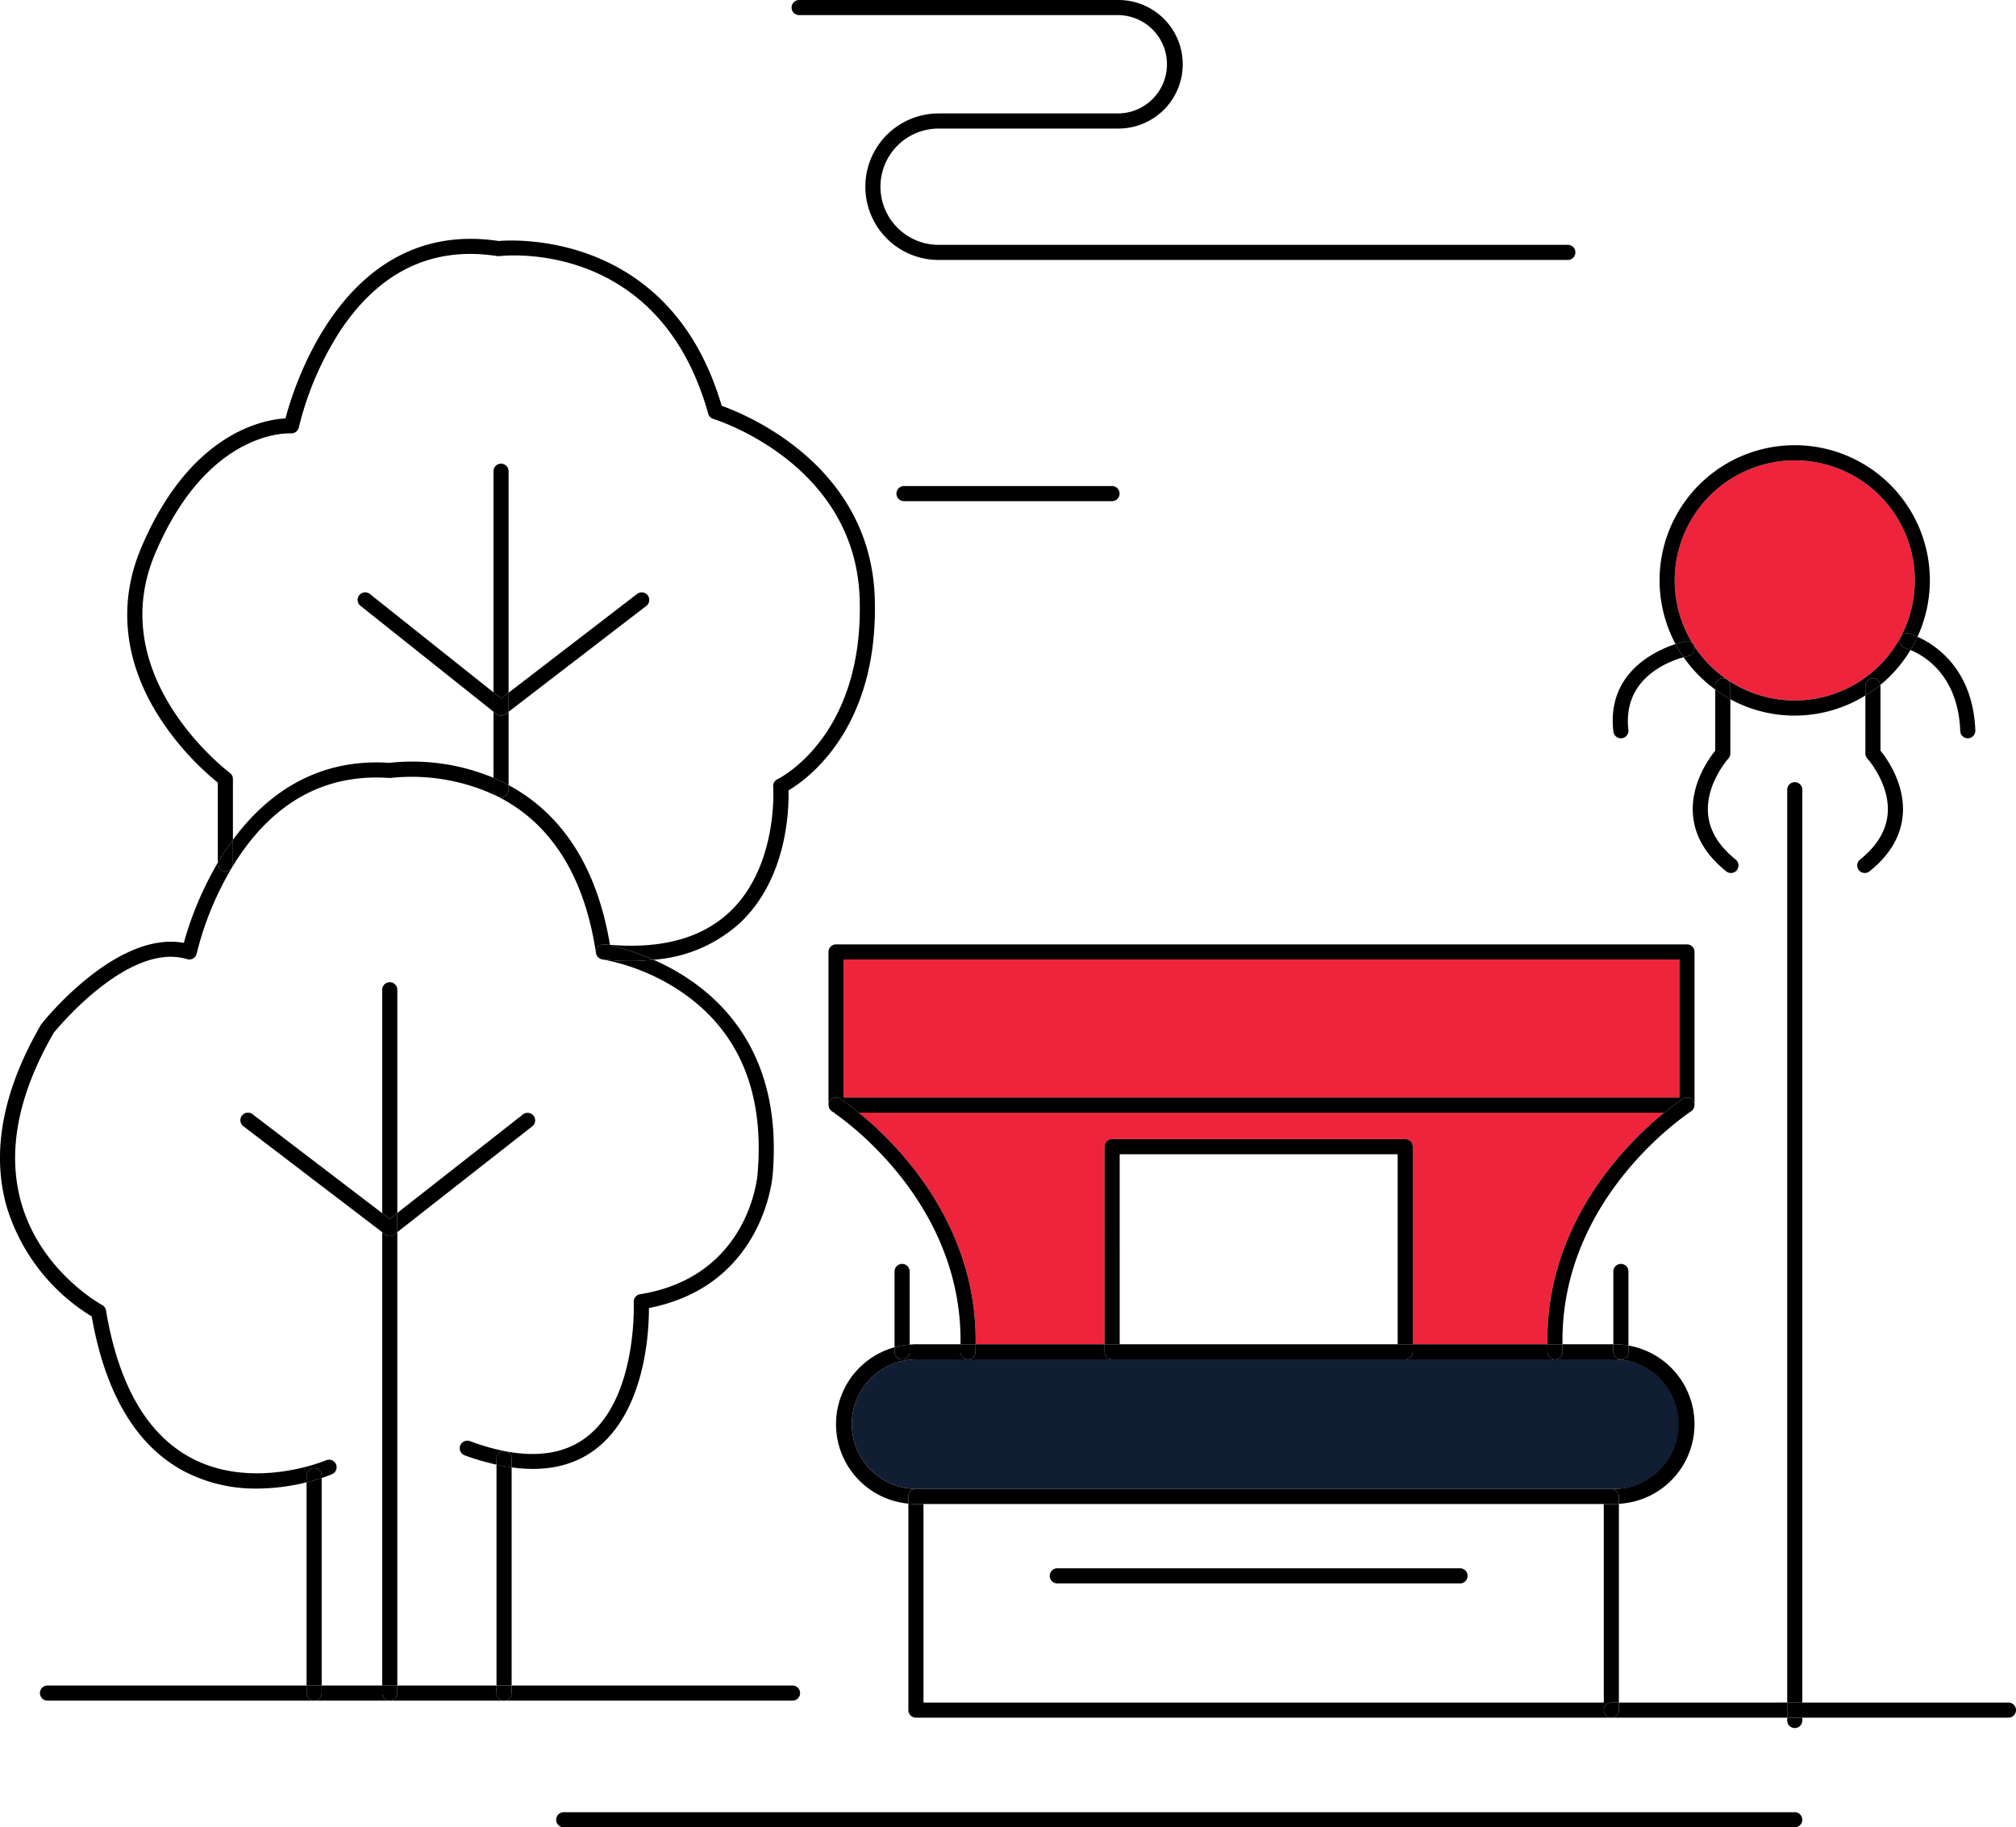<svg xmlns="http://www.w3.org/2000/svg" viewBox="0 0 294.656 267.122"><g id="Layer_2" data-name="Layer 2"><g id="Layer_1-2" data-name="Layer 1"><g><rect x="123.299" y="140.262" width="122.164" height="20.178" fill="#ee243d"></rect><path d="M161.442,167.625a1.105,1.105,0,0,1,1.104-1.104h42.84a1.105,1.105,0,0,1,1.104,1.104v28.883h19.676c-.265-17.666,11.578-29.387,17.076-33.859H125.518c5.498,4.472,17.34,16.193,17.076,33.859h18.848Z" fill="#ee243d"></path><path d="M262.32,102.4a17.552,17.552,0,1,0-17.551-17.551A17.571,17.571,0,0,0,262.32,102.4Z" fill="#ee243d"></path><path d="M245.462,208.185a9.479,9.479,0,0,0-9.467-9.468H133.872a9.468,9.468,0,0,0,0,18.935H235.995A9.478,9.478,0,0,0,245.462,208.185Z" fill="#111d32"></path><path d="M247.405,162.239a1.095,1.095,0,0,1-.165.158A1.069,1.069,0,0,0,247.405,162.239Z"></path><path d="M121.261,160.954a1.104,1.104,0,0,1,1.524-.342,33.657,33.657,0,0,1,2.733,2.038H243.242a33.648,33.648,0,0,1,2.733-2.038,1.105,1.105,0,0,1,1.524.342,1.085,1.085,0,0,1,.147.709,1.031,1.031,0,0,0,.024-.117V139.158a1.105,1.105,0,0,0-1.104-1.104H122.194a1.105,1.105,0,0,0-1.104,1.104v22.387a1.032,1.032,0,0,0,.024.117A1.085,1.085,0,0,1,121.261,160.954Zm2.038-20.692H245.462V160.44H123.299Z"></path><path d="M121.52,162.397a1.091,1.091,0,0,1-.165-.158A1.06,1.06,0,0,0,121.52,162.397Z"></path><path d="M247.604,161.877a1.119,1.119,0,0,1-.085.194A1.062,1.062,0,0,0,247.604,161.877Z"></path><path d="M121.242,162.071a1.104,1.104,0,0,1-.085-.194A1.056,1.056,0,0,0,121.242,162.071Z"></path><path d="M121.356,162.239a1.109,1.109,0,0,1-.114-.168A1.071,1.071,0,0,0,121.356,162.239Z"></path><path d="M125.518,162.649h-3.324a1.082,1.082,0,0,1-.674-.252,1.046,1.046,0,0,0,.083.08c.194.124,19.124,12.409,18.784,34.031h2.207C142.858,178.842,131.016,167.121,125.518,162.649Z"></path><path d="M121.157,161.877a1.082,1.082,0,0,1-.043-.215A1.061,1.061,0,0,0,121.157,161.877Z"></path><path d="M125.518,162.649a33.657,33.657,0,0,0-2.733-2.038,1.104,1.104,0,0,0-1.524.342,1.18,1.18,0,0,0-.104.923,1.137,1.137,0,0,0,.198.362,1.177,1.177,0,0,0,.839.41Z"></path><path d="M247.647,161.662a1.089,1.089,0,0,1-.043.215A1.068,1.068,0,0,0,247.647,161.662Z"></path><path d="M247.519,162.071a1.116,1.116,0,0,1-.114.168A1.071,1.071,0,0,0,247.519,162.071Z"></path><path d="M243.242,162.649c-5.498,4.472-17.341,16.193-17.076,33.859h2.208c-.342-21.622,18.59-33.907,18.784-34.031a1.046,1.046,0,0,0,.083-.08,1.082,1.082,0,0,1-.674.252Z"></path><path d="M247.5,160.954a1.105,1.105,0,0,0-1.524-.342,33.648,33.648,0,0,0-2.733,2.038h3.324a1.082,1.082,0,0,0,.674-.252,1.095,1.095,0,0,0,.165-.158,1.137,1.137,0,0,0,.198-.362,1.18,1.18,0,0,0-.104-.923Z"></path><path d="M227.337,198.715c-.016.001-.033.001-.05.001h8.708a9.468,9.468,0,0,1,0,18.935h-.483a1.105,1.105,0,0,1,1.104,1.104v1.073a11.662,11.662,0,0,0,1.396-23.134v.918a1.104,1.104,0,1,1-2.209,0v-1.104h-7.43c.006.351.002.698.018,1.055A1.103,1.103,0,0,1,227.337,198.715Z"></path><path d="M206.49,197.613a1.105,1.105,0,0,1-1.104,1.104h21.901a1.103,1.103,0,0,1-1.101-1.055c-.017-.39-.014-.77-.019-1.154H206.49Z"></path><path d="M133.872,217.652a9.468,9.468,0,0,1,0-18.935h7.602c-.017,0-.035,0-.05-.001a1.103,1.103,0,0,1-1.054-1.152c.016-.357.012-.704.018-1.055h-6.516c-.309,0-.612.023-.915.046v1.058a1.104,1.104,0,0,1-2.209,0v-.667a11.667,11.667,0,0,0,2.019,22.86v-1.048A1.105,1.105,0,0,1,133.872,217.652Z"></path><path d="M161.442,197.613v-1.104H142.595c-.006.384-.002.763-.019,1.153a1.103,1.103,0,0,1-1.101,1.055h21.073A1.105,1.105,0,0,1,161.442,197.613Z"></path><path d="M141.423,198.715c.016.001.033.001.05.001a1.103,1.103,0,0,0,1.101-1.055c.018-.39.013-.769.019-1.153h-2.207c-.006.352-.002.699-.018,1.055A1.103,1.103,0,0,0,141.423,198.715Z"></path><path d="M226.186,197.662a1.103,1.103,0,0,0,1.101,1.055c.017,0,.035,0,.05-.001a1.103,1.103,0,0,0,1.054-1.153c-.016-.356-.012-.703-.018-1.055h-2.208C226.172,196.893,226.168,197.272,226.186,197.662Z"></path><path d="M234.408,249.988a1.105,1.105,0,0,1,1.104-1.104h1.104V219.829c-.207.011-.412.032-.621.032h-1.587v29.023H134.976V219.861h-1.104c-.373,0-.741-.022-1.104-.056v30.183a1.105,1.105,0,0,0,1.104,1.104h101.64A1.105,1.105,0,0,1,234.408,249.988Z"></path><path d="M134.976,219.861H235.995c.209,0,.414-.02.621-.032v-1.073a1.105,1.105,0,0,0-1.104-1.104h-101.64a1.105,1.105,0,0,0-1.104,1.104v1.048c.364.034.732.056,1.104.056Z"></path><path d="M236.616,248.883v1.104a1.105,1.105,0,0,1-1.104,1.104h25.704v-2.209Z"></path><path d="M293.552,248.883H263.425v2.209h30.127a1.104,1.104,0,0,0,0-2.209Z"></path><path d="M236.616,249.988v-1.104h-1.104a1.104,1.104,0,1,0,1.104,1.104Z"></path><path d="M163.651,168.73h40.631v27.778h2.209V167.625a1.105,1.105,0,0,0-1.104-1.104h-42.84a1.105,1.105,0,0,0-1.104,1.104v28.883h2.209Z"></path><path d="M206.49,197.613v-1.104H161.442v1.104a1.105,1.105,0,0,0,1.104,1.104h42.84A1.105,1.105,0,0,0,206.49,197.613Z"></path><path d="M132.957,185.866a1.104,1.104,0,1,0-2.209,0v11.079a11.592,11.592,0,0,1,2.209-.391Z"></path><path d="M131.853,198.717a1.105,1.105,0,0,0,1.104-1.104v-1.058a11.592,11.592,0,0,0-2.209.391v.667A1.105,1.105,0,0,0,131.853,198.717Z"></path><path d="M238.012,196.695V185.866a1.104,1.104,0,1,0-2.209,0v10.642h.191A11.655,11.655,0,0,1,238.012,196.695Z"></path><path d="M236.908,198.717a1.105,1.105,0,0,0,1.104-1.104v-.918a11.655,11.655,0,0,0-2.017-.187h-.191v1.104A1.105,1.105,0,0,0,236.908,198.717Z"></path><path d="M154.531,231.468h58.87a1.104,1.104,0,0,0,0-2.209h-58.87a1.104,1.104,0,0,0,0,2.209Z"></path><path d="M55.863,247.5v-1.104h-8.846V247.5a1.105,1.105,0,0,1-1.104,1.104H56.968A1.105,1.105,0,0,1,55.863,247.5Z"></path><path d="M44.809,247.5v-1.104H6.942a1.104,1.104,0,0,0,0,2.209h38.971A1.105,1.105,0,0,1,44.809,247.5Z"></path><path d="M72.569,247.5v-1.104H58.072V247.5a1.105,1.105,0,0,1-1.104,1.104H73.673A1.105,1.105,0,0,1,72.569,247.5Z"></path><path d="M116.942,247.5a1.105,1.105,0,0,0-1.104-1.104h-41.06V247.5a1.105,1.105,0,0,1-1.104,1.104h42.164A1.105,1.105,0,0,0,116.942,247.5Z"></path><path d="M57.649,180.448a1.105,1.105,0,0,1-1.352.009l-.434-.331v66.271h2.209V180.117Z"></path><path d="M58.072,177.31V144.685a1.104,1.104,0,0,0-2.209,0v32.661l1.096.836Z"></path><path d="M58.072,247.5v-1.104H55.863V247.5a1.104,1.104,0,0,0,2.209,0Z"></path><path d="M77.825,164.625a1.105,1.105,0,0,0-1.363-1.738L58.072,177.31v2.807Z"></path><path d="M36.909,162.878a1.104,1.104,0,1,0-1.34,1.756l20.295,15.491v-2.779Z"></path><path d="M56.968,180.683a1.105,1.105,0,0,0,.682-.235l.423-.332V177.31l-1.113.873-1.096-.836v2.779l.434.331A1.105,1.105,0,0,0,56.968,180.683Z"></path><path d="M88.085,140.256a1.099,1.099,0,0,1-.401-.126,1.089,1.089,0,0,0,.361.12,30.593,30.593,0,0,1,12.252,5.237c7.919,5.757,11.428,14.533,10.429,26.112-.009.15-1.099,15.005-17.176,17.599a1.104,1.104,0,0,0-.927,1.143c.007.142.584,14.26-7.098,19.886-4.01,2.939-9.68,3.089-16.844.444a1.104,1.104,0,0,0-.765,2.072,35.803,35.803,0,0,0,4.652,1.363v-.869a1.104,1.104,0,1,1,2.209,0v1.268c4.795.666,8.846-.144,12.06-2.501,7.47-5.478,8.019-17.295,8.012-20.795,16.897-3.297,18.073-19.31,18.08-19.448,1.693-19.624-9.579-28.022-17.424-31.465a32.026,32.026,0,0,1-3.273.182A40.204,40.204,0,0,1,88.085,140.256Z"></path><path d="M77.399,116.702a25.857,25.857,0,0,0-3.064-1.928v.671a1.102,1.102,0,0,1-1.528,1.019,23.426,23.426,0,0,1,3.304,2.033c5.888,4.344,9.588,11.35,10.996,20.824.005.033.022.061.03.092a1.082,1.082,0,0,1-.035-.369,1.126,1.126,0,0,1,1.212-.985c.287.03.554.033.837.057C87.55,128.471,83.602,121.268,77.399,116.702Z"></path><path d="M45.913,214.622a1.105,1.105,0,0,1,1.104,1.104v.329c.894-.295,1.445-.526,1.543-.568a1.105,1.105,0,0,0-.874-2.029c-.108.046-10.796,4.549-19.903-.418-6.353-3.465-10.487-10.692-12.289-21.483a1.104,1.104,0,0,0-.571-.793c-.089-.047-8.929-4.845-11.805-14.908-2.117-7.404-.523-15.774,4.737-24.877.794-.973,11.09-13.321,19.495-10.765a1.105,1.105,0,0,0,1.402-.828,45.73,45.73,0,0,1,5.772-13.57c5.607-8.677,13.121-12.735,22.367-12.09a1.083,1.083,0,0,0,.246-.01,28.887,28.887,0,0,1,15.658,2.741,1.104,1.104,0,0,1-.667-1.013v-1.74a30.776,30.776,0,0,0-15.2-2.189c-10.946-.724-18.212,4.907-22.884,11.249v3.515a1.104,1.104,0,0,1-2.209,0v-.173a49.528,49.528,0,0,0-4.967,11.723c-9.829-1.783-20.331,11.258-20.79,11.836a1.136,1.136,0,0,0-.091.133C.381,159.468-1.3,168.439.994,176.463a28.527,28.527,0,0,0,12.41,15.977c1.968,11.209,6.448,18.79,13.322,22.539a22.445,22.445,0,0,0,10.836,2.623,30.358,30.358,0,0,0,7.247-.915v-.962A1.105,1.105,0,0,1,45.913,214.622Z"></path><path d="M87.18,139.551a1.076,1.076,0,0,0,.121.227A1.103,1.103,0,0,1,87.18,139.551Z"></path><path d="M87.607,140.075a1.103,1.103,0,0,1-.227-.19A1.089,1.089,0,0,0,87.607,140.075Z"></path><path d="M72.569,246.396h2.209v-31.89c-.72-.1-1.455-.231-2.209-.399Z"></path><path d="M74.778,247.5v-1.104H72.569V247.5a1.104,1.104,0,0,0,2.209,0Z"></path><path d="M73.673,212.134a1.105,1.105,0,0,0-1.104,1.104v.869c.754.168,1.489.299,2.209.399v-1.268A1.105,1.105,0,0,0,73.673,212.134Z"></path><path d="M87.607,140.075c.027.018.049.04.077.056C87.656,140.116,87.633,140.093,87.607,140.075Z"></path><path d="M87.136,139.413a1.066,1.066,0,0,0,.044.139A1.097,1.097,0,0,1,87.136,139.413Z"></path><path d="M87.38,139.886a1.091,1.091,0,0,1-.079-.107A1.079,1.079,0,0,0,87.38,139.886Z"></path><path d="M34.042,113.868a1.103,1.103,0,0,0-.448-.888c-.187-.138-18.573-13.995-10.918-32.055,7.647-18.037,19.344-17.595,19.849-17.57a1.129,1.129,0,0,0,1.152-.875,46.171,46.171,0,0,1,5.989-14.025C55.456,39.671,63.208,35.955,72.69,37.435a1.097,1.097,0,0,0,.299.005C73.947,37.329,96.402,35,103.51,60.478a1.106,1.106,0,0,0,.749.761c.207.062,20.801,6.428,21.39,26.337.592,19.909-11.508,26.083-12.021,26.335a1.107,1.107,0,0,0-.62,1.077c.009.113.763,11.4-6.187,18.154-4.069,3.953-10.019,5.614-17.672,4.973.006.035.015.067.021.102a33.516,33.516,0,0,1,6.336,2.079,20.898,20.898,0,0,0,12.866-5.583c6.708-6.527,6.947-16.415,6.873-19.173,2.775-1.639,13.177-9.068,12.613-28.031-.58-19.501-18.845-26.934-22.381-28.19C97.999,33.736,75.067,35.04,72.892,35.231,50.592,31.874,43.029,56.205,41.727,61.16c-3.236.183-13.96,2.097-21.084,18.904-3.454,8.149-2.522,16.747,2.695,24.866a41.174,41.174,0,0,0,8.495,9.479v11.697a39.946,39.946,0,0,1,2.209-3.342Z"></path><path d="M89.149,138.116c-.282-.024-.549-.027-.837-.057a1.126,1.126,0,0,0-1.212.985,1.082,1.082,0,0,0,.035.369,1.048,1.048,0,0,0,.471.662c.027.017.049.041.077.056a1.099,1.099,0,0,0,.401.126,40.204,40.204,0,0,0,4.147.223,32.026,32.026,0,0,0,3.273-.182,33.516,33.516,0,0,0-6.336-2.079C89.164,138.183,89.155,138.151,89.149,138.116Z"></path><path d="M32.938,127.383a1.105,1.105,0,0,0,1.104-1.104v-3.515a39.946,39.946,0,0,0-2.209,3.342v.173A1.105,1.105,0,0,0,32.938,127.383Z"></path><path d="M74.335,104.048l-.431.332a1.104,1.104,0,0,1-1.36-.011l-.417-.332v9.668q1.102.471,2.209,1.07Z"></path><path d="M74.335,101.262V68.887a1.104,1.104,0,0,0-2.209,0v32.327l1.116.888Z"></path><path d="M72.793,116.457l.013.006Z"></path><path d="M73.23,116.549a1.105,1.105,0,0,0,1.104-1.104v-.671q-1.105-.597-2.209-1.07v1.74a1.104,1.104,0,0,0,.667,1.013l.013.006A1.099,1.099,0,0,0,73.23,116.549Z"></path><path d="M54.062,86.832A1.104,1.104,0,1,0,52.687,88.56l19.439,15.476v-2.822Z"></path><path d="M94.671,87.023a1.104,1.104,0,0,0-1.549-.203L74.335,101.262v2.786L94.468,88.572A1.105,1.105,0,0,0,94.671,87.023Z"></path><path d="M73.242,102.102l-1.116-.888v2.822l.417.332a1.104,1.104,0,0,0,1.36.011l.431-.332v-2.786Z"></path><path d="M261.216,251.508a1.104,1.104,0,1,0,2.209,0v-.415h-2.209Z"></path><path d="M263.425,115.444a1.104,1.104,0,1,0-2.209,0V248.883h2.209Z"></path><rect x="261.216" y="248.883" width="2.209" height="2.209"></rect><path d="M247.651,94.611a1.107,1.107,0,0,1-.877,1.293c-.058.011-.319.067-.695.171a19.905,19.905,0,0,0,4.619,4.718v-.539a1.104,1.104,0,0,1,2.209,0v1.964a19.65,19.65,0,0,0,19.734-.551v-1.413a1.105,1.105,0,0,1,1.104-1.104,1.093,1.093,0,0,1,1.08.984,19.892,19.892,0,0,0,4.404-5.112,6.846,6.846,0,0,0-.753-.265,1.104,1.104,0,0,1,.548-2.14,9.77,9.77,0,0,1,1.236.468,19.752,19.752,0,1,0-35.364,1.062,14.627,14.627,0,0,1,1.466-.412A1.113,1.113,0,0,1,247.651,94.611Zm14.67-27.315a17.552,17.552,0,1,1-17.551,17.552A17.572,17.572,0,0,1,262.32,67.296Z"></path><path d="M236.907,107.925a1.122,1.122,0,0,0,.129-.007,1.105,1.105,0,0,0,.969-1.225c-.876-7.52,5.854-10.006,8.074-10.618a19.753,19.753,0,0,1-1.185-1.929c-3.115,1.03-10.073,4.298-9.084,12.802A1.105,1.105,0,0,0,236.907,107.925Z"></path><path d="M246.774,95.904a1.104,1.104,0,0,0-.413-2.17,14.627,14.627,0,0,0-1.466.412,19.753,19.753,0,0,0,1.185,1.929C246.454,95.971,246.716,95.915,246.774,95.904Z"></path><path d="M286.506,106.862a1.103,1.103,0,0,0,1.101,1.063c.014,0,.029,0,.043-.001a1.103,1.103,0,0,0,1.061-1.145c-.342-9.068-5.926-12.568-8.453-13.694a19.676,19.676,0,0,1-1.03,1.937C281.17,95.812,286.196,98.644,286.506,106.862Z"></path><path d="M277.685,93.411a1.107,1.107,0,0,0,.791,1.345,6.846,6.846,0,0,1,.753.265,19.676,19.676,0,0,0,1.03-1.937,9.77,9.77,0,0,0-1.236-.468A1.101,1.101,0,0,0,277.685,93.411Z"></path><path d="M250.698,109.732c-.912,1.122-3.609,4.852-3.257,9.354.244,3.115,1.879,5.903,4.862,8.289a1.104,1.104,0,1,0,1.38-1.724c-2.482-1.986-3.841-4.247-4.039-6.722-.346-4.328,2.942-8.012,2.975-8.049a1.109,1.109,0,0,0,.288-.743v-7.92a19.779,19.779,0,0,1-2.209-1.425Z"></path><path d="M251.802,99.15a1.105,1.105,0,0,0-1.104,1.104v.539a19.779,19.779,0,0,0,2.209,1.425v-1.964A1.105,1.105,0,0,0,251.802,99.15Z"></path><path d="M272.64,110.138a1.108,1.108,0,0,0,.288.743c.033.037,3.321,3.721,2.975,8.049-.198,2.475-1.557,4.736-4.039,6.722a1.104,1.104,0,1,0,1.38,1.724c2.982-2.386,4.617-5.174,4.862-8.289.352-4.502-2.345-8.233-3.257-9.354v-9.478a1.021,1.021,0,0,0-.024-.121,19.874,19.874,0,0,1-2.184,1.534Z"></path><path d="M273.745,99.15a1.105,1.105,0,0,0-1.104,1.104v1.413a19.874,19.874,0,0,0,2.184-1.534A1.093,1.093,0,0,0,273.745,99.15Z"></path><path d="M116.805,2.209h46.57a7.187,7.187,0,1,1,0,14.374H137.187a10.709,10.709,0,0,0,0,21.418h91.968a1.104,1.104,0,0,0,0-2.209H137.187a8.5,8.5,0,0,1,0-17h26.187a9.396,9.396,0,1,0,0-18.791h-46.57a1.104,1.104,0,1,0,0,2.209Z"></path><path d="M262.32,264.913H82.394a1.104,1.104,0,0,0,0,2.209H262.32a1.104,1.104,0,0,0,0-2.209Z"></path><path d="M47.017,216.055c-.593.195-1.341.417-2.209.633v29.708h2.209Z"></path><path d="M47.017,247.5v-1.104H44.809V247.5a1.104,1.104,0,0,0,2.209,0Z"></path><path d="M47.017,215.726a1.104,1.104,0,0,0-2.209,0v.962c.867-.215,1.616-.437,2.209-.633Z"></path><path d="M132.129,71.052a1.104,1.104,0,0,0,0,2.209H162.532a1.104,1.104,0,1,0,0-2.209Z"></path></g></g></g></svg>